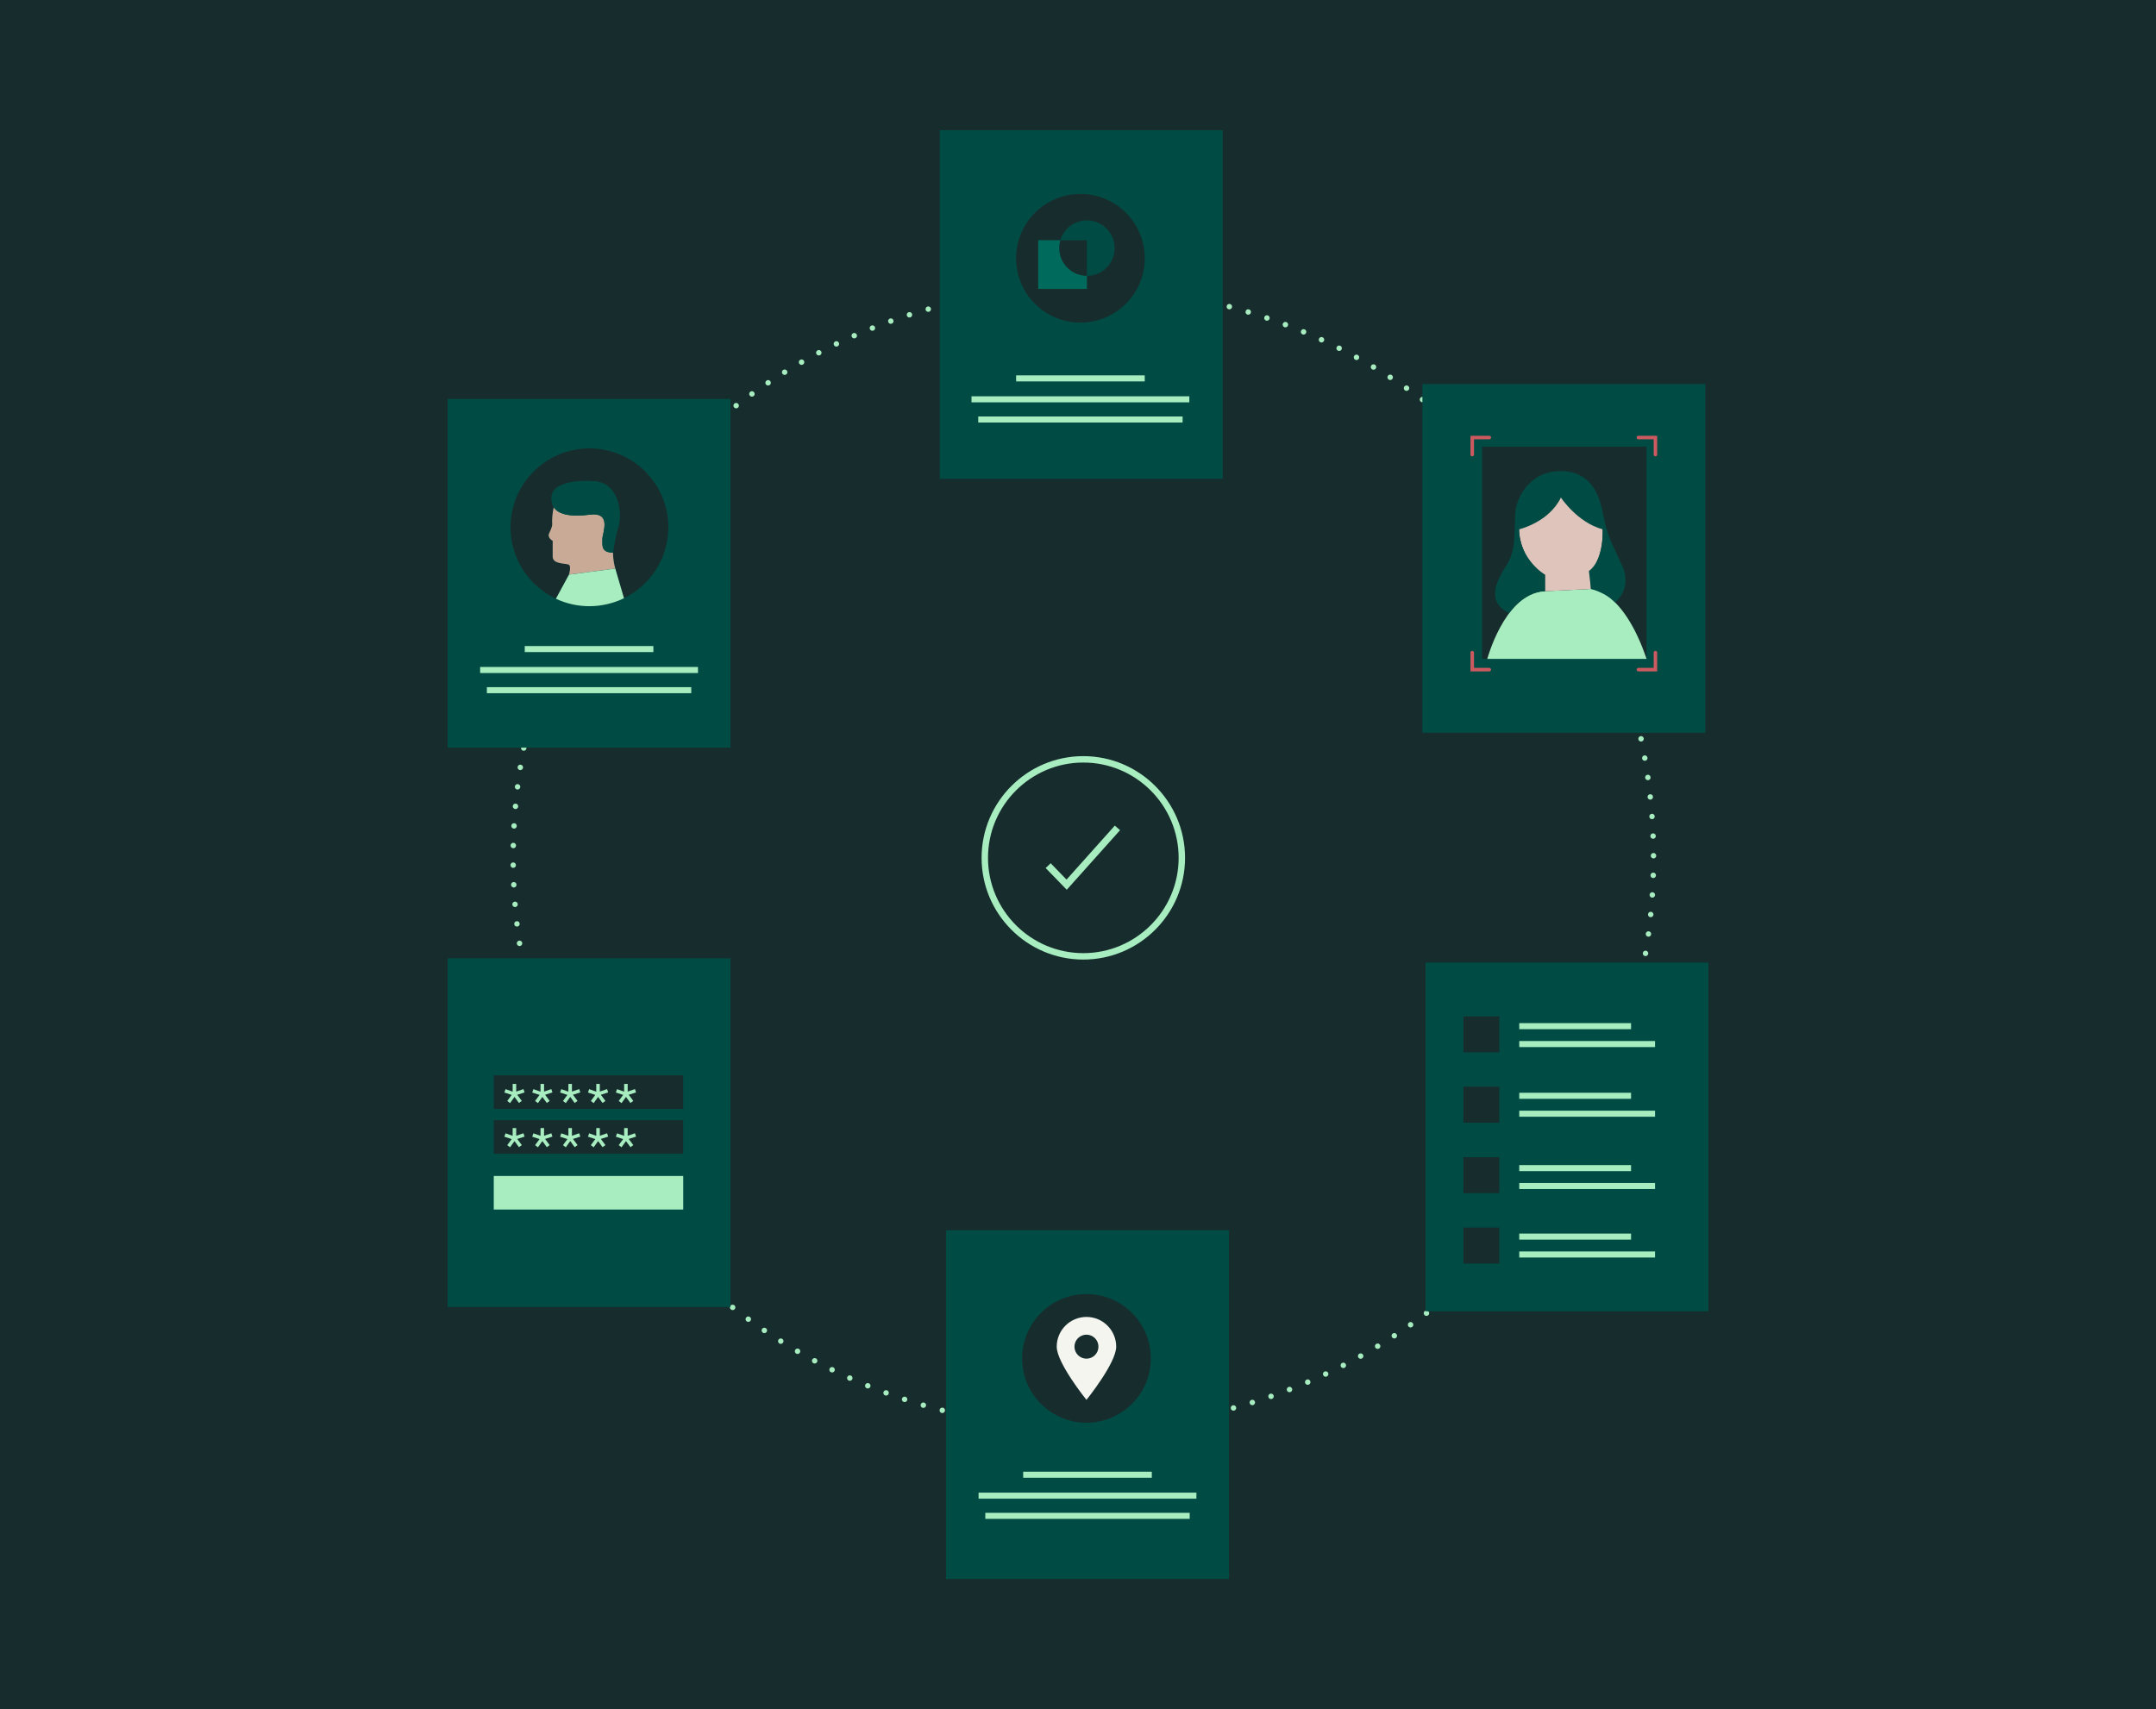 <?xml version="1.0" encoding="UTF-8"?>
<svg id="Layer_1" data-name="Layer 1" xmlns="http://www.w3.org/2000/svg" xmlns:i="http://ns.adobe.com/AdobeIllustrator/10.0/" version="1.1" viewBox="0 0 1680 1332">
  <defs>
    <style>
      .cls-1 {
        fill: #dfc4bb;
      }

      .cls-1, .cls-2, .cls-3, .cls-4, .cls-5, .cls-6, .cls-7, .cls-8 {
        stroke-width: 0px;
      }

      .cls-2 {
        fill: #c9aa96;
      }

      .cls-3 {
        fill: #172d2d;
      }

      .cls-4 {
        fill: #004c45;
      }

      .cls-5 {
        fill: #006b5c;
      }

      .cls-6 {
        fill: #f5f5f0;
      }

      .cls-7 {
        fill: #a7edc0;
      }

      .cls-8 {
        fill: #cc595f;
      }
    </style>
  </defs>
  <g id="BG">
    <rect class="cls-3" width="1680" height="1332"/>
  </g>
  <g id="Illustration">
    <path class="cls-7" d="M844.145,747.83c-43.709,0-79.27-35.561-79.27-79.27s35.56-79.27,79.27-79.27,79.271,35.561,79.271,79.27-35.561,79.27-79.271,79.27ZM844.145,594.29c-40.952,0-74.27,33.317-74.27,74.27s33.317,74.27,74.27,74.27,74.271-33.317,74.271-74.27-33.317-74.27-74.271-74.27Z"/>
    <path class="cls-7" d="M831.245,693.44l-16.45-16.94,3.92-3.73,12.35,12.74,37.62-42.07,4.1,3.55-41.55,46.45h.01Z"/>
    <path class="cls-7" d="M1288.445,669.01c-1.17,0-2.13-.94-2.13-2.11-.01-1.18.94-2.13,2.11-2.14,1.18,0,2.13.95,2.14,2.12,0,1.18-.95,2.13-2.12,2.13ZM1290.355,682.25c-.03,1.17-1.01,2.1-2.18,2.06-1.17-.03-2.1-1.01-2.06-2.19.03-1.17,1.01-2.09,2.19-2.06,1.15.04,2.06.98,2.06,2.12v.07h-.01ZM1288.205,653.72c-1.18.05-2.16-.87-2.21-2.04-.04-1.17.87-2.16,2.05-2.21,1.17-.04,2.16.88,2.2,2.05v.08c0,1.14-.9,2.08-2.04,2.12ZM1289.635,697.6c-.07,1.17-1.08,2.06-2.26,1.99-1.17-.08-2.05-1.09-1.98-2.26.07-1.17,1.09-2.06,2.26-1.98,1.12.07,1.99,1,1.99,2.11,0,0-.01.1-.01.14ZM1287.435,638.45c-1.17.08-2.18-.8-2.27-1.97-.08-1.17.8-2.19,1.97-2.27,1.17-.09,2.19.79,2.27,1.97.01.05.01.1.01.15,0,1.1-.86,2.04-1.98,2.12ZM1288.395,712.92c-.12,1.16-1.16,2.02-2.33,1.9-1.17-.11-2.02-1.15-1.9-2.32.11-1.17,1.15-2.02,2.32-1.91,1.1.11,1.92,1.04,1.92,2.12,0,.07-.01.14-.01.21h0ZM1286.155,623.21c-1.16.12-2.21-.72-2.34-1.89-.12-1.17.73-2.22,1.89-2.34,1.17-.12,2.22.72,2.34,1.89.01.07.01.15.01.22,0,1.08-.8,2-1.9,2.12h0ZM1286.625,728.18c-.16,1.17-1.23,1.98-2.39,1.83-1.17-.16-1.98-1.23-1.83-2.39.16-1.16,1.23-1.98,2.39-1.82,1.07.14,1.84,1.05,1.84,2.1,0,.09,0,.19-.01.28ZM1284.355,608.02c-1.17.16-2.24-.65-2.4-1.81-.17-1.16.64-2.24,1.8-2.4,1.16-.16,2.24.65,2.41,1.81.01.1.02.2.02.3,0,1.04-.77,1.95-1.83,2.1h0ZM1284.325,743.38c-.19,1.15-1.29,1.93-2.45,1.74-1.16-.2-1.93-1.29-1.74-2.45.19-1.16,1.29-1.94,2.45-1.74,1.04.17,1.77,1.07,1.77,2.09,0,.12-.01.24-.03.36ZM1282.025,592.9c-1.16.21-2.26-.56-2.46-1.72s.57-2.26,1.72-2.46c1.16-.21,2.26.56,2.47,1.72.02.12.03.25.03.37,0,1.01-.73,1.91-1.76,2.09ZM1281.505,758.48c-.23,1.15-1.36,1.9-2.51,1.66-1.14-.24-1.89-1.36-1.65-2.51.23-1.15,1.35-1.89,2.51-1.65,1,.2,1.7,1.09,1.7,2.07,0,.15-.02.29-.05.43h0ZM1279.185,577.87c-1.15.25-2.28-.49-2.52-1.63-.25-1.15.48-2.28,1.63-2.52,1.15-.25,2.28.49,2.52,1.63.03.15.05.3.05.45,0,.98-.69,1.86-1.68,2.07ZM1278.165,773.48c-.27,1.14-1.42,1.85-2.56,1.57-1.14-.27-1.84-1.42-1.57-2.56.28-1.14,1.42-1.84,2.57-1.57.97.24,1.62,1.11,1.62,2.06,0,.17-.02.34-.06.5h0ZM1275.815,562.95c-1.14.29-2.29-.41-2.58-1.55-.28-1.13.41-2.29,1.55-2.57s2.29.41,2.58,1.55c.04.17.06.34.06.51,0,.96-.64,1.82-1.61,2.06h0ZM1274.315,788.36c-.32,1.13-1.49,1.79-2.62,1.48s-1.79-1.49-1.48-2.62c.32-1.13,1.49-1.79,2.62-1.48.94.27,1.55,1.12,1.55,2.05,0,.19-.02.38-.07.57h0ZM1271.935,548.16c-1.13.32-2.3-.33-2.63-1.46-.32-1.13.33-2.3,1.46-2.63,1.13-.32,2.3.33,2.63,1.46.05.19.08.39.08.59,0,.92-.61,1.77-1.54,2.04h0ZM1269.935,803.09c-.35,1.12-1.54,1.74-2.66,1.39s-1.74-1.55-1.39-2.67c.36-1.11,1.55-1.74,2.67-1.38.9.28,1.48,1.12,1.48,2.02,0,.21-.03.43-.1.64h0ZM1267.545,533.51c-1.12.36-2.32-.25-2.68-1.37-.36-1.12.25-2.32,1.37-2.68,1.11-.36,2.31.25,2.67,1.37.07.22.11.44.11.66,0,.89-.58,1.73-1.47,2.02ZM1265.065,817.67c-.4,1.1-1.61,1.68-2.72,1.29-1.1-.39-1.68-1.61-1.29-2.71.39-1.11,1.61-1.69,2.71-1.3.87.32,1.42,1.13,1.42,2.01,0,.23-.04.47-.12.71ZM1262.635,518.97c-1.11.4-2.33-.17-2.73-1.27-.4-1.11.17-2.32,1.28-2.72,1.1-.4,2.32.17,2.72,1.27.08.24.12.48.12.72,0,.87-.53,1.69-1.39,2ZM1259.675,832.06c-.43,1.09-1.66,1.63-2.75,1.2s-1.63-1.66-1.2-2.75c.43-1.1,1.66-1.63,2.75-1.2.84.33,1.35,1.13,1.35,1.97,0,.26-.05.53-.15.78ZM1257.215,504.62c-1.09.44-2.33-.09-2.77-1.17-.43-1.09.09-2.33,1.18-2.77,1.09-.44,2.33.09,2.77,1.17.1.27.15.54.15.8,0,.84-.5,1.64-1.33,1.97h0ZM1253.815,846.22c-.46,1.08-1.72,1.57-2.79,1.1-1.08-.46-1.57-1.71-1.1-2.79.46-1.08,1.71-1.57,2.79-1.1.8.34,1.28,1.13,1.28,1.95,0,.28-.06.56-.18.84h0ZM1251.305,490.47c-1.07.48-2.33,0-2.8-1.08-.48-1.07,0-2.33,1.08-2.8,1.07-.48,2.33,0,2.8,1.08.13.28.19.57.19.86,0,.81-.47,1.59-1.27,1.94h0ZM1247.475,860.17c-.51,1.06-1.77,1.51-2.84,1.01-1.05-.5-1.51-1.77-1-2.83.5-1.05,1.77-1.5,2.83-1,.77.36,1.21,1.13,1.21,1.92,0,.31-.06.62-.2.91h0v-.01ZM1244.915,476.54c-1.06.51-2.33.07-2.84-.98-.51-1.06-.07-2.33.98-2.84,1.06-.51,2.33-.07,2.84.98.15.3.22.62.22.93,0,.78-.44,1.54-1.2,1.91ZM1240.645,873.9c-.54,1.04-1.82,1.45-2.87.91-1.04-.54-1.44-1.83-.9-2.87.54-1.04,1.82-1.44,2.86-.9.73.38,1.15,1.12,1.15,1.89,0,.33-.08.66-.24.97h0ZM1238.045,462.84c-1.04.55-2.32.16-2.87-.88s-.16-2.32.88-2.87,2.32-.16,2.87.88c.17.32.25.66.25.99,0,.76-.41,1.5-1.13,1.88ZM1233.345,887.39c-.57,1.02-1.87,1.38-2.89.81-1.02-.58-1.39-1.87-.81-2.89.58-1.03,1.87-1.39,2.89-.81.7.39,1.09,1.11,1.09,1.85,0,.35-.09.71-.28,1.04h0ZM1230.705,449.39c-1.01.59-2.31.24-2.9-.78-.58-1.02-.23-2.32.79-2.9,1.01-.58,2.31-.24,2.89.78.2.34.29.7.29,1.06,0,.74-.38,1.45-1.07,1.84h0ZM1225.585,900.62c-.61,1-1.91,1.32-2.92.7-1-.61-1.32-1.91-.7-2.92.61-1.01,1.91-1.33,2.91-.72.66.41,1.02,1.11,1.02,1.82,0,.38-.1.76-.31,1.1v.02h0ZM1222.915,436.21c-1,.62-2.31.31-2.93-.69h0c-.62-.99-.31-2.3.68-2.92,1-.62,2.31-.31,2.93.68.22.35.32.74.32,1.12,0,.71-.36,1.41-1,1.81h0ZM1217.375,913.59c-.65.98-1.96,1.25-2.94.61-.98-.65-1.26-1.97-.61-2.95.65-.98,1.96-1.25,2.94-.6.62.41.96,1.08.96,1.77,0,.4-.11.81-.35,1.17ZM1214.665,423.31c-.97.65-2.29.39-2.94-.59-.66-.97-.4-2.29.57-2.95.98-.65,2.3-.39,2.96.58h0c.24.37.36.78.36,1.19,0,.68-.34,1.35-.95,1.77h0ZM1208.725,926.26c-.68.96-2.01,1.19-2.97.51-.95-.68-1.18-2-.5-2.96s2-1.19,2.96-.51c.59.42.9,1.07.9,1.74,0,.42-.13.85-.39,1.22h0ZM1205.985,410.69c-.95.69-2.28.47-2.97-.48-.68-.95-.47-2.28.49-2.96.95-.69,2.28-.48,2.96.47.27.38.4.82.4,1.25,0,.66-.3,1.31-.88,1.72ZM1199.635,938.64c-.71.93-2.04,1.12-2.98.41-.93-.72-1.11-2.05-.4-2.98s2.04-1.12,2.98-.4c.55.41.83,1.05.83,1.69,0,.44-.14.9-.43,1.28h0ZM1190.125,950.7c-.74.91-2.08,1.04-2.98.3-.92-.74-1.05-2.08-.31-2.99.75-.91,2.08-1.04,2.99-.3.52.42.78,1.03.78,1.65,0,.47-.15.95-.48,1.34h0ZM1187.355,386.41c-.9.75-2.24.62-2.99-.28s-.63-2.24.28-2.99c.9-.75,2.24-.63,2.99.28.33.39.49.87.49,1.35,0,.61-.26,1.22-.77,1.64h0ZM1180.215,962.43c-.77.88-2.12.97-3,.2s-.97-2.11-.2-3c.77-.88,2.11-.97,3-.2.48.42.72,1.01.72,1.6,0,.5-.17,1-.52,1.4ZM1177.435,374.76c-.88.79-2.22.71-3-.17s-.71-2.22.17-3,2.22-.7,3,.17c.36.41.54.91.54,1.42,0,.58-.24,1.16-.71,1.58h0ZM1169.895,973.81c-.8.86-2.14.91-3,.1-.85-.8-.9-2.14-.1-3,.81-.85,2.15-.9,3.01-.1.44.42.67.99.67,1.55,0,.52-.19,1.05-.58,1.45h0ZM1167.115,363.47c-.85.81-2.19.78-3-.08-.81-.84-.78-2.19.07-3s2.19-.78,3,.07c.4.41.59.94.59,1.47,0,.56-.22,1.12-.66,1.54h0ZM1159.205,984.85c-.84.83-2.18.82-3.01,0-.83-.83-.83-2.18.01-3.01.83-.82,2.17-.82,3,0,.41.42.62.96.62,1.5s-.21,1.09-.62,1.51ZM1156.425,352.53c-.82.84-2.17.85-3.01.03s-.85-2.16-.03-3,2.17-.85,3.01-.04c.42.42.63.97.63,1.52s-.2,1.08-.6,1.49h0ZM1148.125,995.5c-.86.8-2.2.75-3-.11-.8-.85-.75-2.2.11-3s2.2-.75,3,.11c.38.41.57.93.57,1.45,0,.57-.23,1.14-.68,1.55h0ZM1145.365,341.97c-.8.87-2.14.93-3,.14-.87-.8-.93-2.14-.14-3.01.79-.86,2.14-.92,3-.13.46.42.69.99.69,1.57,0,.51-.18,1.02-.55,1.43h0ZM1136.695,1005.78c-.89.77-2.23.67-3-.21-.77-.89-.67-2.23.21-3,.89-.77,2.23-.68,3,.21.35.4.52.9.52,1.39,0,.6-.25,1.19-.73,1.61ZM1133.955,331.8c-.76.89-2.11,1-3,.23-.89-.76-1-2.1-.24-2.99.77-.89,2.1-1,3-.24.49.42.74,1.02.74,1.62,0,.49-.16.98-.5,1.38h0ZM1124.915,1015.66c-.91.74-2.25.6-2.99-.31-.74-.92-.6-2.25.32-2.99.91-.74,2.24-.6,2.98.31.32.39.48.87.48,1.34,0,.62-.27,1.23-.79,1.65h0ZM1122.195,322.02c-.72.92-2.06,1.07-2.98.34-.92-.73-1.07-2.07-.34-2.99.73-.91,2.07-1.07,2.98-.33.53.42.81,1.04.81,1.67,0,.46-.15.93-.47,1.32h0v-.01ZM1112.805,1025.13c-.94.71-2.27.52-2.98-.42-.71-.93-.52-2.27.42-2.97.93-.71,2.26-.52,2.97.41.29.39.43.84.43,1.28,0,.65-.29,1.28-.84,1.7h0ZM1110.125,312.65c-.7.95-2.03,1.15-2.97.45-.95-.7-1.14-2.03-.44-2.97.69-.95,2.02-1.15,2.97-.45.56.42.86,1.06.86,1.71,0,.44-.14.88-.42,1.26ZM1100.365,1034.17c-.96.68-2.28.45-2.96-.51-.67-.96-.44-2.29.52-2.96.96-.68,2.28-.45,2.96.51.26.37.39.8.39,1.22,0,.67-.32,1.33-.91,1.74ZM1097.735,303.71c-.66.97-1.99,1.21-2.95.55-.97-.67-1.21-2-.55-2.96.67-.97,1.99-1.21,2.96-.54.6.41.92,1.07.92,1.75,0,.41-.12.83-.38,1.2ZM1087.625,1042.8c-.98.64-2.3.36-2.94-.62-.64-.99-.36-2.3.62-2.94.98-.65,2.3-.37,2.94.61.23.36.34.77.34,1.16,0,.7-.34,1.38-.96,1.79h0ZM1085.055,295.2c-.63.99-1.95,1.27-2.94.64-.99-.63-1.28-1.94-.64-2.93.63-.99,1.94-1.28,2.93-.65.64.41.98,1.09.98,1.8,0,.39-.1.78-.33,1.14h0ZM1074.595,1050.98h0c-1.01.61-2.32.29-2.92-.72-.61-1-.28-2.31.72-2.91,1-.61,2.31-.28,2.92.72.21.34.3.72.3,1.09,0,.72-.36,1.43-1.02,1.82h0ZM1072.085,287.13c-.6,1.01-1.9,1.34-2.91.74-1.01-.59-1.34-1.9-.74-2.91.59-1.01,1.9-1.34,2.91-.74.67.4,1.04,1.1,1.04,1.83,0,.37-.1.74-.3,1.08h0ZM1061.285,1058.71c-1.03.58-2.32.21-2.89-.82-.58-1.02-.21-2.32.82-2.89,1.02-.57,2.32-.2,2.89.82.18.33.27.69.27,1.04,0,.74-.4,1.47-1.09,1.85ZM1058.855,279.51c-.56,1.03-1.85,1.41-2.88.85s-1.41-1.86-.85-2.89c.57-1.03,1.86-1.41,2.89-.84.7.38,1.1,1.11,1.1,1.86,0,.35-.08.7-.26,1.02h0ZM1047.705,1065.98c-1.04.53-2.32.12-2.86-.92-.53-1.04-.12-2.33.92-2.86,1.05-.54,2.33-.13,2.86.92.16.31.24.64.24.97,0,.77-.42,1.51-1.16,1.89ZM1045.375,272.36c-.52,1.04-1.8,1.47-2.85.94-1.05-.53-1.47-1.8-.94-2.85.52-1.05,1.8-1.47,2.85-.95.74.38,1.17,1.12,1.17,1.9,0,.32-.07.65-.23.96h0ZM1033.885,1072.76c-1.06.5-2.32.05-2.82-1.02-.51-1.06-.05-2.32,1.01-2.82,1.07-.5,2.33-.05,2.83,1.01.14.3.2.6.2.91,0,.79-.45,1.56-1.22,1.92h0ZM1031.655,265.67c-.49,1.07-1.75,1.54-2.81,1.05-1.07-.5-1.54-1.76-1.04-2.82.49-1.07,1.75-1.54,2.81-1.05.78.36,1.24,1.13,1.24,1.94,0,.29-.06.59-.2.88ZM1019.835,1079.09c-1.08.46-2.33-.04-2.79-1.12-.46-1.08.04-2.33,1.12-2.79s2.32.04,2.79,1.11c.12.28.17.56.17.84,0,.83-.48,1.61-1.29,1.96h0ZM1017.725,259.47c-.45,1.08-1.69,1.59-2.78,1.13-1.08-.45-1.59-1.69-1.14-2.77.46-1.09,1.7-1.6,2.78-1.14.82.34,1.31,1.13,1.31,1.96,0,.27-.05.55-.17.82ZM1005.575,1084.89c-1.1.43-2.33-.11-2.75-1.21-.43-1.09.12-2.32,1.21-2.75,1.09-.42,2.32.12,2.75,1.21.1.26.14.52.14.78,0,.85-.51,1.65-1.35,1.97h0ZM1003.595,253.75c-.42,1.1-1.64,1.65-2.74,1.23-1.1-.41-1.65-1.64-1.24-2.74.42-1.1,1.65-1.65,2.76-1.23.84.32,1.37,1.13,1.37,1.99,0,.25-.05.5-.14.75h-.01ZM991.105,1090.23c-1.11.39-2.32-.2-2.7-1.31-.39-1.1.19-2.32,1.3-2.7,1.11-.39,2.32.2,2.71,1.3.08.23.12.47.12.7,0,.88-.55,1.7-1.43,2.01ZM989.225,248.51c-.38,1.11-1.59,1.7-2.7,1.33-1.11-.38-1.7-1.59-1.32-2.7.37-1.11,1.58-1.7,2.69-1.33.89.3,1.44,1.13,1.44,2.01,0,.23-.03.46-.11.69ZM976.465,1095.04c-1.12.35-2.32-.28-2.66-1.4-.35-1.12.28-2.31,1.4-2.66s2.31.28,2.66,1.4c.06.21.09.42.09.63,0,.91-.58,1.75-1.49,2.03h0ZM974.685,243.77c-.34,1.12-1.53,1.76-2.65,1.42-1.13-.34-1.76-1.53-1.42-2.65s1.52-1.76,2.65-1.42c.92.28,1.51,1.12,1.51,2.03,0,.2-.03.41-.09.62ZM961.705,1099.34c-1.13.3-2.3-.37-2.61-1.5s.36-2.3,1.49-2.61c1.14-.3,2.3.36,2.61,1.5.05.18.08.37.08.55,0,.94-.63,1.79-1.57,2.05h0v.01ZM959.985,239.54c-.3,1.13-1.46,1.81-2.6,1.5-1.13-.29-1.81-1.46-1.51-2.59.3-1.14,1.46-1.81,2.6-1.51.95.25,1.58,1.11,1.58,2.05,0,.18-.02.36-.07.55h0ZM946.805,1103.12c-1.14.27-2.28-.44-2.55-1.58-.27-1.14.44-2.28,1.58-2.55s2.29.44,2.55,1.58c.04.16.06.32.06.49,0,.96-.66,1.83-1.64,2.06ZM945.145,235.81c-.26,1.15-1.39,1.87-2.54,1.6-1.14-.26-1.86-1.4-1.6-2.54s1.4-1.86,2.55-1.6c.98.22,1.65,1.1,1.65,2.07,0,.16-.02.32-.06.47h0ZM931.785,1106.38c-1.15.23-2.27-.52-2.5-1.67-.22-1.15.52-2.27,1.68-2.5,1.15-.22,2.26.52,2.49,1.68.03.13.04.27.04.41,0,.99-.69,1.88-1.71,2.08h0ZM930.195,232.61c-.22,1.15-1.33,1.91-2.49,1.69-1.15-.22-1.9-1.33-1.68-2.49.22-1.15,1.33-1.91,2.48-1.69,1.02.2,1.73,1.09,1.73,2.09,0,.13-.01.26-.04.4h0ZM916.665,1109.12c-1.16.19-2.25-.59-2.44-1.75s.6-2.25,1.76-2.44c1.15-.19,2.25.6,2.44,1.75.01.12.02.23.02.35,0,1.02-.73,1.92-1.78,2.09ZM915.135,229.93c-.18,1.16-1.26,1.95-2.42,1.77s-1.96-1.27-1.78-2.43,1.27-1.95,2.43-1.77c1.05.16,1.8,1.06,1.8,2.09,0,.11-.01.22-.03.34h0ZM901.455,1111.34c-1.16.15-2.22-.68-2.37-1.84-.15-1.16.67-2.23,1.83-2.38,1.17-.15,2.23.68,2.38,1.84.01.09.02.18.02.27,0,1.06-.78,1.97-1.86,2.11h0ZM899.995,227.76c-.14,1.17-1.19,2-2.36,1.85-1.17-.13-2-1.19-1.86-2.36.14-1.16,1.2-1.99,2.37-1.85,1.08.13,1.87,1.04,1.87,2.1,0,.09-.01.18-.02.26ZM886.185,1113.02c-1.17.11-2.2-.75-2.31-1.92s.75-2.2,1.91-2.31c1.17-.11,2.21.75,2.32,1.92,0,.06.01.13.01.2,0,1.08-.83,2.01-1.93,2.11h0ZM884.795,226.12c-.1,1.17-1.13,2.04-2.3,1.93-1.17-.09-2.04-1.13-1.94-2.29.1-1.17,1.13-2.04,2.3-1.94,1.11.09,1.95,1.02,1.95,2.12,0,.06-.01.12-.01.18h0ZM870.865,1114.18c-1.18.08-2.18-.82-2.25-1.99s.83-2.18,2-2.25,2.17.83,2.24,2c0,0,.01.08.01.13,0,1.11-.87,2.05-2,2.11ZM869.545,225c-.07,1.17-1.07,2.07-2.24,2.01-1.17-.06-2.07-1.06-2.01-2.23s1.06-2.07,2.23-2.01c1.14.05,2.02.99,2.02,2.12v.11ZM855.505,1114.84c-1.17.03-2.14-.9-2.17-2.07-.03-1.17.9-2.15,2.07-2.18s2.15.9,2.18,2.07v.06c0,1.15-.92,2.09-2.08,2.12ZM854.255,224.4c-.02,1.17-.99,2.11-2.16,2.08-1.18-.02-2.11-.98-2.09-2.16.02-1.17.99-2.11,2.16-2.09,1.16.03,2.09.97,2.09,2.13v.04ZM844.155,226.41c-1.17,0-2.12-.95-2.12-2.12s.95-2.12,2.12-2.12,2.13.96,2.13,2.13-.95,2.12-2.13,2.12h0v-.01ZM842.285,1112.86c-.01,1.17-.97,2.11-2.14,2.1-1.17,0-2.12-.97-2.11-2.14s.97-2.12,2.15-2.1c1.16,0,2.1.96,2.1,2.12v.02ZM828.935,226.67c-1.17.04-2.15-.88-2.19-2.05s.88-2.16,2.05-2.2,2.15.88,2.2,2.06v.07c0,1.14-.91,2.08-2.06,2.12ZM827.005,1112.53c-.05,1.17-1.04,2.08-2.21,2.03s-2.08-1.04-2.03-2.21c.05-1.18,1.04-2.09,2.21-2.04,1.14.05,2.04.99,2.04,2.13,0,0-.01.06-.01.09h0ZM813.735,227.44c-1.17.08-2.19-.8-2.26-1.97-.08-1.17.8-2.19,1.97-2.27,1.17-.07,2.19.81,2.26,1.98v.15c0,1.1-.86,2.04-1.98,2.11h.01ZM811.735,1111.7c-.09,1.17-1.11,2.04-2.28,1.95-1.17-.09-2.05-1.11-1.96-2.28.09-1.17,1.11-2.04,2.28-1.95,1.12.08,1.97,1.01,1.97,2.11,0,0-.01.11-.01.17h0ZM798.565,228.74c-1.16.11-2.21-.73-2.33-1.9s.73-2.21,1.9-2.33c1.17-.12,2.21.73,2.33,1.9.01.07.01.14.01.22,0,1.07-.81,1.99-1.91,2.11h0ZM796.505,1110.34c-.13,1.16-1.18,2-2.35,1.87s-2.01-1.18-1.88-2.34c.13-1.17,1.18-2.01,2.35-1.88,1.09.12,1.89,1.04,1.89,2.11,0,.08,0,.16-.01.24ZM783.455,230.55c-1.16.16-2.24-.66-2.39-1.82-.16-1.16.65-2.23,1.81-2.39,1.17-.16,2.24.65,2.4,1.81.01.1.02.2.02.29,0,1.05-.78,1.96-1.84,2.11h0ZM781.325,1108.45c-.17,1.17-1.25,1.97-2.41,1.8-1.16-.17-1.96-1.25-1.79-2.41.16-1.16,1.24-1.97,2.4-1.8,1.06.16,1.82,1.07,1.82,2.1,0,.1-.01.21-.02.31h0ZM768.415,232.88c-1.16.2-2.26-.58-2.46-1.74-.2-1.15.58-2.25,1.73-2.45,1.16-.2,2.26.58,2.46,1.73.02.12.03.24.03.36,0,1.02-.73,1.92-1.76,2.1ZM766.215,1106.04c-.2,1.15-1.31,1.92-2.46,1.71-1.16-.21-1.93-1.32-1.72-2.47.22-1.16,1.32-1.92,2.47-1.71,1.03.19,1.75,1.08,1.75,2.08,0,.13-.01.26-.04.39ZM753.455,235.72c-1.14.25-2.27-.49-2.51-1.64s.5-2.27,1.65-2.52c1.15-.24,2.27.5,2.51,1.65.03.15.05.29.05.44,0,.98-.69,1.87-1.7,2.07ZM751.205,1103.13c-.25,1.14-1.38,1.87-2.53,1.62-1.14-.25-1.87-1.38-1.62-2.53s1.38-1.87,2.53-1.63c.99.22,1.67,1.1,1.67,2.08,0,.15-.01.3-.05.46h0ZM738.615,239.09c-1.14.28-2.29-.42-2.57-1.56s.42-2.29,1.56-2.57,2.29.42,2.57,1.56c.04.17.06.34.06.5,0,.96-.65,1.83-1.62,2.07ZM736.305,1099.67c-.29,1.14-1.44,1.83-2.58,1.54s-1.83-1.45-1.54-2.59c.29-1.14,1.45-1.82,2.59-1.53.96.24,1.6,1.11,1.6,2.06,0,.17-.02.35-.07.52h0ZM723.895,242.97c-1.13.32-2.3-.33-2.62-1.46s.34-2.31,1.47-2.63c1.13-.31,2.3.34,2.62,1.47.05.19.08.39.08.58,0,.93-.61,1.78-1.55,2.05h0v-.01ZM721.535,1095.72c-.33,1.13-1.51,1.78-2.64,1.45-1.13-.33-1.77-1.51-1.44-2.63.33-1.13,1.51-1.78,2.63-1.45.93.27,1.53,1.12,1.53,2.04,0,.2-.02.4-.08.59ZM709.315,247.35c-1.11.36-2.31-.26-2.67-1.38-.35-1.11.26-2.31,1.38-2.67,1.12-.35,2.31.26,2.67,1.38.07.21.1.43.1.65,0,.9-.57,1.73-1.48,2.02ZM706.905,1091.26c-.37,1.11-1.57,1.71-2.69,1.35-1.11-.37-1.71-1.57-1.35-2.68.37-1.12,1.57-1.73,2.69-1.36.89.3,1.46,1.13,1.46,2.02,0,.22-.04.45-.11.67h0ZM694.855,252.25c-1.1.4-2.32-.17-2.71-1.28-.4-1.1.18-2.32,1.28-2.72,1.1-.39,2.32.18,2.72,1.29.08.23.12.48.12.72,0,.87-.54,1.68-1.41,1.99ZM692.435,1086.27c-.4,1.11-1.62,1.67-2.72,1.26-1.1-.4-1.67-1.62-1.26-2.73.4-1.1,1.63-1.66,2.73-1.26.85.31,1.39,1.12,1.39,1.99,0,.24-.05.49-.14.73h0v.01ZM680.585,257.65c-1.09.43-2.33-.1-2.76-1.19-.44-1.09.09-2.33,1.18-2.76,1.1-.43,2.33.1,2.77,1.19.1.25.15.52.15.78,0,.85-.51,1.64-1.34,1.97h0v.01ZM678.155,1080.8c-.44,1.09-1.68,1.61-2.77,1.16-1.09-.44-1.61-1.68-1.16-2.77.44-1.08,1.68-1.6,2.77-1.16.82.34,1.32,1.13,1.32,1.97,0,.27-.05.54-.16.8h0ZM666.505,263.55c-1.07.47-2.32-.02-2.8-1.09-.47-1.07.02-2.33,1.09-2.8,1.08-.47,2.33.02,2.81,1.09.12.28.18.57.18.85,0,.82-.48,1.6-1.28,1.95h0ZM664.115,1074.87c-.48,1.07-1.74,1.55-2.81,1.06-1.07-.48-1.55-1.74-1.07-2.81.48-1.07,1.74-1.54,2.81-1.06.79.35,1.25,1.13,1.25,1.94,0,.29-.06.58-.18.87h0ZM652.645,269.93c-1.05.5-2.32.06-2.83-1s-.07-2.32.99-2.83c1.06-.51,2.33-.07,2.84.99.14.3.21.61.21.92,0,.79-.44,1.55-1.21,1.92h0ZM650.275,1068.44c-.52,1.05-1.79,1.49-2.84.97-1.06-.52-1.49-1.79-.97-2.85.51-1.05,1.79-1.48,2.84-.96.75.37,1.19,1.12,1.19,1.91,0,.31-.07.63-.22.93h0ZM639.025,276.79c-1.04.54-2.33.14-2.87-.9-.55-1.04-.15-2.32.89-2.87,1.04-.54,2.33-.14,2.87.9.17.31.25.65.25.98,0,.77-.42,1.51-1.14,1.89h0ZM636.665,1061.54c-.55,1.03-1.84,1.42-2.87.87-1.04-.56-1.43-1.85-.87-2.88.55-1.03,1.84-1.43,2.87-.87.72.38,1.12,1.11,1.12,1.87,0,.34-.08.69-.25,1.01ZM625.645,284.1c-1.02.58-2.32.23-2.9-.79-.58-1.02-.22-2.32.8-2.9,1.02-.58,2.32-.22,2.9.79.19.34.28.7.28,1.05,0,.74-.39,1.46-1.08,1.85ZM623.295,1054.16c-.58,1.02-1.89,1.36-2.9.78-1.02-.59-1.36-1.89-.77-2.91.59-1.01,1.89-1.36,2.9-.77.68.39,1.06,1.11,1.06,1.84,0,.36-.09.73-.29,1.06ZM612.535,291.88c-1,.62-2.31.31-2.93-.69-.61-1-.3-2.31.7-2.92,1-.62,2.31-.31,2.92.69.22.35.32.73.32,1.11,0,.72-.36,1.41-1.01,1.82h0v-.01ZM610.185,1046.35c-.62.99-1.93,1.29-2.93.67-.99-.63-1.29-1.94-.67-2.93.63-1,1.94-1.29,2.93-.67.64.4,1,1.09,1,1.8,0,.39-.11.78-.33,1.13ZM599.695,300.09c-.98.65-2.29.39-2.95-.59-.64-.98-.38-2.3.6-2.95.98-.65,2.3-.38,2.94.6.25.36.36.77.36,1.17,0,.69-.33,1.36-.95,1.77h0ZM597.355,1038.06c-.66.97-1.98,1.23-2.95.57-.98-.66-1.23-1.98-.58-2.95.66-.97,1.98-1.23,2.95-.57.61.41.94,1.08.94,1.76,0,.41-.12.83-.36,1.19ZM587.155,308.74c-.96.68-2.28.46-2.97-.5-.68-.95-.46-2.28.49-2.96.96-.68,2.29-.46,2.97.49.27.37.4.81.4,1.24,0,.66-.31,1.31-.89,1.72h0v.01ZM584.805,1029.35c-.69.95-2.02,1.16-2.97.47-.95-.69-1.16-2.01-.47-2.97.69-.94,2.02-1.15,2.97-.46.57.41.87,1.06.87,1.72,0,.43-.13.87-.4,1.24ZM574.915,317.82c-.93.71-2.26.54-2.97-.39-.72-.93-.55-2.26.38-2.98s2.27-.54,2.98.39c.3.39.44.84.44,1.29,0,.64-.28,1.27-.83,1.69ZM572.555,1020.21c-.72.93-2.06,1.09-2.98.37-.93-.72-1.09-2.06-.37-2.98.72-.93,2.06-1.09,2.98-.37.54.42.82,1.05.82,1.68,0,.45-.15.91-.45,1.3ZM563.005,327.32c-.91.75-2.25.62-2.99-.29-.75-.91-.62-2.24.29-2.99.9-.75,2.24-.62,2.98.29.33.39.49.87.49,1.35,0,.61-.26,1.22-.77,1.64h0ZM560.625,1010.67c-.75.9-2.09,1.01-2.99.26-.9-.75-1.02-2.09-.27-2.99.76-.9,2.1-1.02,3-.27.5.42.76,1.02.76,1.63,0,.48-.17.97-.5,1.37ZM551.425,337.21c-.88.78-2.22.69-3-.19s-.7-2.22.18-3c.88-.77,2.23-.69,3,.19.36.4.54.9.54,1.4,0,.59-.25,1.18-.72,1.6ZM549.035,1000.69c-.79.88-2.13.95-3,.17-.88-.79-.95-2.12-.17-3.01.79-.87,2.13-.94,3.01-.16.46.42.7,1,.7,1.58,0,.51-.18,1.02-.54,1.41v.01ZM540.195,347.49c-.86.8-2.2.77-3.01-.09-.81-.85-.77-2.19.08-3,.86-.81,2.2-.77,3.01.08.39.41.58.94.58,1.46,0,.56-.22,1.13-.66,1.55h0ZM537.785,990.35c-.82.85-2.17.87-3.01.06-.85-.81-.87-2.16-.06-3.01.81-.84,2.16-.87,3.01-.06.43.42.65.98.65,1.54,0,.53-.2,1.06-.59,1.47h0ZM529.315,358.14c-.82.84-2.17.84-3,.02-.84-.82-.85-2.17-.02-3,.82-.84,2.17-.85,3-.03.42.42.63.97.63,1.52s-.2,1.08-.61,1.49h0ZM526.885,979.61c-.84.82-2.18.8-3-.04-.82-.84-.8-2.19.04-3.01.84-.82,2.19-.79,3.01.05.4.41.6.94.6,1.48s-.22,1.11-.65,1.52h0ZM518.815,369.16c-.79.86-2.14.92-3,.12-.86-.79-.92-2.14-.12-3,.79-.86,2.14-.92,3-.12.46.41.69.99.69,1.56,0,.51-.19,1.03-.57,1.44ZM516.365,968.51c-.87.78-2.21.72-3-.15s-.72-2.21.15-3c.86-.79,2.21-.72,3,.14h0c.37.41.55.92.55,1.43,0,.58-.24,1.16-.7,1.58ZM508.705,380.53c-.77.89-2.11.99-3,.22-.89-.76-.99-2.1-.22-2.99.76-.89,2.1-1,2.99-.23.49.42.74,1.01.74,1.61,0,.49-.17.98-.51,1.39h0ZM506.225,957.04c-.89.76-2.23.65-2.99-.24-.76-.9-.65-2.24.25-3s2.23-.64,2.99.25c.34.4.51.89.51,1.37,0,.61-.26,1.21-.76,1.62ZM498.985,392.23c-.73.92-2.07,1.06-2.99.33-.91-.73-1.06-2.07-.32-2.99.73-.91,2.07-1.06,2.98-.32.53.41.8,1.03.8,1.65,0,.47-.15.94-.47,1.33h0ZM487.155,933.11c-.94.7-2.27.49-2.97-.46-.69-.95-.49-2.28.46-2.97.94-.7,2.27-.5,2.97.45.28.38.41.82.41,1.26,0,.65-.3,1.29-.87,1.71h0v.01ZM480.785,416.6c-.67.96-1.99,1.2-2.95.53-.97-.67-1.21-2-.54-2.96.67-.96,2-1.2,2.96-.53.59.41.91,1.07.91,1.75,0,.41-.12.84-.38,1.21h0ZM478.245,920.66c-.97.66-2.29.41-2.95-.55-.66-.97-.41-2.3.55-2.96.97-.66,2.29-.41,2.96.56.25.37.37.78.37,1.2,0,.67-.33,1.34-.93,1.75h0ZM472.325,429.23c-.63.98-1.95,1.27-2.93.63-.99-.63-1.27-1.95-.64-2.94.64-.98,1.95-1.27,2.94-.63.63.41.97,1.09.97,1.79,0,.39-.11.79-.34,1.15ZM469.765,907.91c-.99.63-2.3.33-2.93-.66s-.34-2.3.66-2.93c.99-.63,2.3-.33,2.93.66.22.35.33.74.33,1.13,0,.71-.35,1.4-.99,1.8ZM464.305,442.14c-.6,1.01-1.9,1.34-2.91.73-1-.6-1.33-1.9-.73-2.91.6-1.01,1.9-1.34,2.91-.73.67.39,1.04,1.1,1.04,1.82,0,.37-.1.75-.31,1.09ZM461.725,894.87c-1.01.6-2.31.26-2.9-.75-.6-1.01-.26-2.32.75-2.91,1.02-.59,2.32-.26,2.91.76.2.33.29.7.29,1.07,0,.73-.37,1.44-1.05,1.83h0ZM456.745,455.31c-.57,1.03-1.86,1.41-2.89.84s-1.4-1.86-.83-2.89,1.86-1.4,2.88-.83c.71.38,1.1,1.11,1.1,1.86,0,.35-.08.7-.26,1.02h0ZM454.145,881.56c-1.03.56-2.32.18-2.88-.85-.56-1.03-.17-2.33.86-2.88,1.03-.56,2.32-.18,2.88.85.17.32.25.67.25,1.01,0,.76-.4,1.49-1.11,1.87ZM449.635,468.74c-.53,1.04-1.81,1.46-2.86.93-1.04-.53-1.46-1.81-.93-2.85.53-1.05,1.81-1.47,2.86-.94.74.38,1.16,1.12,1.16,1.9,0,.32-.07.65-.23.96h0ZM447.015,868c-1.04.52-2.32.09-2.84-.96s-.1-2.33.95-2.85c1.06-.52,2.33-.09,2.85.96.15.3.23.62.23.94,0,.78-.44,1.53-1.19,1.91h0ZM442.995,482.4c-.49,1.06-1.76,1.52-2.82,1.03-1.06-.5-1.53-1.76-1.03-2.83.49-1.06,1.76-1.52,2.82-1.03.77.36,1.23,1.13,1.23,1.93,0,.3-.06.61-.2.9ZM440.375,854.19c-1.07.48-2.33,0-2.82-1.06-.48-1.06-.01-2.33,1.06-2.81,1.07-.49,2.33-.02,2.81,1.05.13.29.19.59.19.88,0,.81-.46,1.58-1.24,1.94ZM436.835,496.27c-.46,1.08-1.7,1.58-2.78,1.12-1.08-.45-1.59-1.7-1.13-2.78s1.7-1.59,2.78-1.13c.81.35,1.3,1.13,1.3,1.96,0,.28-.05.56-.17.83h0ZM434.205,840.15c-1.09.45-2.33-.07-2.78-1.15-.45-1.09.07-2.33,1.15-2.78,1.09-.44,2.33.07,2.78,1.16.11.26.16.54.16.81,0,.83-.49,1.62-1.31,1.96h0ZM431.155,510.34c-.42,1.1-1.65,1.64-2.74,1.22-1.1-.42-1.64-1.64-1.22-2.74.42-1.1,1.65-1.65,2.74-1.22.85.32,1.37,1.13,1.37,1.98,0,.25-.05.51-.15.76h0ZM428.525,825.91c-1.1.41-2.33-.15-2.74-1.25s.15-2.32,1.25-2.73c1.1-.42,2.33.14,2.73,1.24.1.25.14.5.14.74,0,.87-.53,1.68-1.38,2h0ZM425.955,524.65c-.38,1.1-1.59,1.69-2.7,1.31-1.11-.38-1.7-1.59-1.32-2.7.39-1.11,1.59-1.7,2.71-1.32.88.31,1.43,1.13,1.43,2.02,0,.23-.04.46-.12.69h0ZM423.345,811.47c-1.12.37-2.32-.23-2.69-1.35-.38-1.11.23-2.31,1.34-2.68,1.11-.38,2.32.22,2.69,1.34.07.22.11.45.11.67,0,.89-.57,1.72-1.45,2.02h0ZM421.255,539.12c-.34,1.12-1.53,1.76-2.65,1.41-1.13-.34-1.76-1.53-1.41-2.65.34-1.12,1.53-1.76,2.65-1.41.91.28,1.5,1.12,1.5,2.03,0,.2-.03.41-.09.62ZM418.675,796.9c-1.12.33-2.31-.31-2.64-1.44-.33-1.12.31-2.3,1.43-2.64,1.13-.33,2.31.32,2.64,1.44.06.2.09.4.09.61,0,.91-.6,1.76-1.52,2.03ZM417.055,553.75c-.3,1.14-1.47,1.81-2.6,1.5-1.13-.3-1.81-1.46-1.5-2.6.3-1.13,1.47-1.8,2.6-1.5.95.25,1.58,1.11,1.58,2.05,0,.18-.03.37-.08.55ZM413.365,568.52c-.26,1.14-1.4,1.86-2.54,1.59-1.15-.26-1.86-1.41-1.6-2.55.27-1.14,1.41-1.86,2.55-1.59.99.23,1.65,1.1,1.65,2.07,0,.16-.02.32-.06.48h0ZM410.875,767.32c-1.14.26-2.28-.46-2.53-1.61-.26-1.14.47-2.28,1.61-2.53,1.15-.26,2.28.46,2.54,1.61.03.15.05.31.05.46,0,.98-.68,1.85-1.67,2.07h0ZM410.195,583.41c-.22,1.15-1.34,1.9-2.49,1.68-1.15-.23-1.9-1.35-1.68-2.5s1.34-1.9,2.49-1.67c1.02.19,1.72,1.08,1.72,2.08,0,.13-.01.27-.04.41ZM407.755,752.35c-1.16.22-2.27-.54-2.48-1.7-.22-1.15.55-2.26,1.7-2.48,1.15-.21,2.26.55,2.48,1.7.02.14.03.27.03.4,0,1-.71,1.89-1.73,2.08h0ZM407.545,598.39c-.19,1.16-1.28,1.95-2.44,1.77-1.16-.19-1.95-1.28-1.76-2.44.18-1.16,1.27-1.95,2.43-1.76,1.05.17,1.79,1.07,1.79,2.1,0,.11-.01.22-.02.33ZM405.145,737.28c-1.16.17-2.24-.62-2.42-1.79h0c-.17-1.16.63-2.24,1.79-2.41s2.24.62,2.42,1.78c0,.11.02.22.02.32,0,1.04-.76,1.94-1.81,2.1h0ZM405.405,613.46c-.15,1.17-1.21,1.99-2.38,1.85-1.16-.15-1.99-1.21-1.84-2.37.14-1.16,1.2-1.99,2.37-1.85,1.08.14,1.86,1.05,1.86,2.11v.26h-.01ZM403.055,722.13c-1.16.13-2.21-.7-2.35-1.87-.13-1.16.7-2.22,1.87-2.35,1.17-.14,2.22.7,2.35,1.86.01.09.02.17.02.25,0,1.06-.8,1.98-1.89,2.11h0ZM403.785,628.6c-.11,1.17-1.14,2.03-2.31,1.93-1.17-.11-2.03-1.14-1.92-2.31.1-1.17,1.13-2.03,2.3-1.93,1.1.1,1.94,1.03,1.94,2.12,0,.06-.01.12-.01.19h0ZM401.495,706.91c-1.17.1-2.19-.78-2.29-1.94-.09-1.17.78-2.2,1.95-2.29,1.17-.1,2.19.78,2.29,1.94,0,.06.01.12.01.18,0,1.09-.85,2.02-1.96,2.11h0ZM402.685,643.78c-.07,1.17-1.07,2.07-2.24,2.01-1.17-.07-2.07-1.08-2.01-2.25.07-1.17,1.07-2.07,2.24-2,1.13.06,2.01,1,2.01,2.12v.12ZM400.455,691.66c-1.17.05-2.17-.86-2.22-2.03-.05-1.17.85-2.17,2.02-2.22,1.18-.05,2.17.85,2.22,2.02,0,0,.01.07.01.1,0,1.13-.89,2.07-2.03,2.13ZM402.095,658.99c-.02,1.18-.99,2.1-2.17,2.08-1.17-.02-2.1-.99-2.07-2.17.02-1.17.99-2.1,2.17-2.08,1.15.03,2.08.97,2.08,2.12v.05h-.01ZM399.935,676.37c-1.17,0-2.14-.92-2.15-2.1-.02-1.17.92-2.14,2.1-2.15,1.17,0,2.13.93,2.15,2.1v.02c0,1.17-.94,2.11-2.1,2.13Z"/>
    <path class="cls-4" d="M957.615,958.82h-220.43v271.74h220.43v-271.74Z"/>
    <path class="cls-3" d="M846.595,1108.81c27.7,0,50.15-22.45,50.15-50.15s-22.45-50.15-50.15-50.15-50.15,22.45-50.15,50.15,22.45,50.15,50.15,50.15Z"/>
    <path class="cls-6" d="M846.595,1026.35c-12.79,0-23.17,10.37-23.17,23.17s23.17,41.45,23.17,41.45c0,0,23.17-28.66,23.17-41.45s-10.37-23.17-23.17-23.17ZM846.595,1058.87c-5.16,0-9.35-4.19-9.35-9.35s4.19-9.35,9.35-9.35,9.35,4.19,9.35,9.35-4.19,9.35-9.35,9.35Z"/>
    <path class="cls-7" d="M932.275,1163.28h-169.74v4.71h169.74v-4.71Z"/>
    <path class="cls-7" d="M897.515,1146.97h-100.23v4.71h100.23v-4.71Z"/>
    <path class="cls-7" d="M927.035,1179.02h-159.26v4.71h159.26v-4.71Z"/>
    <path class="cls-4" d="M1328.795,299.32h-220.43v271.74h220.43v-271.74Z"/>
    <path class="cls-8" d="M1289.955,355.63c-.76,0-1.37-.61-1.37-1.37v-11.9h-11.9c-.76,0-1.37-.61-1.37-1.37s.62-1.37,1.37-1.37h14.64v14.64c0,.76-.62,1.37-1.37,1.37h0Z"/>
    <path class="cls-8" d="M1147.205,355.63c-.76,0-1.37-.61-1.37-1.37v-14.64h14.64c.76,0,1.37.61,1.37,1.37s-.62,1.37-1.37,1.37h-11.9v11.9c0,.76-.62,1.37-1.37,1.37h0Z"/>
    <path class="cls-8" d="M1160.475,523.25h-14.64v-14.64c0-.76.62-1.37,1.37-1.37s1.37.61,1.37,1.37v11.9h11.9c.76,0,1.37.61,1.37,1.37s-.62,1.37-1.37,1.37Z"/>
    <path class="cls-8" d="M1291.325,523.25h-14.64c-.76,0-1.37-.61-1.37-1.37s.62-1.37,1.37-1.37h11.9v-11.9c0-.76.62-1.37,1.37-1.37s1.37.61,1.37,1.37v14.64Z"/>
    <path class="cls-3" d="M1283.045,348.09h-128.16v165.41h128.16v-165.41Z"/>
    <path class="cls-7" d="M1158.925,513.5s12.95-48.01,41.53-52.58l39.25-1.91s24.74,0,43.35,54.49h-124.13Z"/>
    <path class="cls-1" d="M1183.685,412.52s-.4,23.65,20.19,35.43v12.79l35.82-1.74v-14.1s9.91-9.91,9.14-32.39c0,0-12.95-34.67-32.01-34.67s-33.15,34.67-33.15,34.67h.01v.01Z"/>
    <path class="cls-4" d="M1216.285,387.76s12.74,19.43,32.56,24.77c0,0,1.26,23.85-10.73,32.46l1.58,14.02s11.67,2.81,18.88,10.48c0,0,13.51-10.48,5.51-28.39s-11.73-22.86-15.2-41.53-12.62-33.15-34.33-32.39-33.15,19.05-33.91,33.91c-.76,14.86.76,27.81-6.86,39.63-7.62,11.81-16.19,28.25,2.19,37.18,0,0,10.77-16.32,27.91-17.15v-12.79s-19.95-11.97-20.19-35.43c0,0,23.18-5.36,32.6-24.77h-.01Z"/>
    <path class="cls-4" d="M952.765,101.44h-220.43v271.74h220.43V101.44Z"/>
    <path class="cls-3" d="M841.885,251.43c27.7,0,50.15-22.45,50.15-50.15s-22.45-50.15-50.15-50.15-50.15,22.45-50.15,50.15,22.45,50.15,50.15,50.15h0Z"/>
    <path class="cls-5" d="M825.355,193.36c0-2.13.32-4.18.89-6.13h-17.23v37.94h37.94v-10.21c-11.93,0-21.6-9.67-21.6-21.6h0Z"/>
    <path class="cls-4" d="M846.955,171.76c-9.8,0-18.06,6.53-20.71,15.48h20.71v27.73c11.93,0,21.6-9.67,21.6-21.6s-9.67-21.6-21.6-21.6h0v-.01Z"/>
    <path class="cls-7" d="M926.755,308.85h-169.74v4.71h169.74v-4.71Z"/>
    <path class="cls-7" d="M892.005,292.54h-100.23v4.71h100.23v-4.71Z"/>
    <path class="cls-7" d="M921.515,324.59h-159.26v4.71h159.26v-4.71Z"/>
    <path class="cls-4" d="M569.225,746.86h-220.43v271.74h220.43v-271.74Z"/>
    <path class="cls-4" d="M569.225,310.93h-220.43v271.74h220.43v-271.74Z"/>
    <g>
      <path class="cls-3" d="M520.795,410.94c0-33.97-27.53-61.5-61.5-61.5s-61.5,27.53-61.5,61.5c0,24.62,14.48,45.86,35.38,55.68l10.19-18.78h0c.02-.08,1.85-6.29,0-7.64-1.86-1.36-12.71-.14-12.71-6.37v-12.34s-4.47-2.3-2.71-5.97c1.76-3.66,2.58-5.83,2.3-7.86-.16-1.19,0-7.16,1.21-12.35-1.23-1.92-1.81-4.29-1.62-7.17-.6-12.29,21.27-14.16,33.64-13.04,19.51,1.77,21.29,26.02,18.33,35.48-2.96,9.46-4.14,20.11-4.14,20.11h0c0,.12-.12,5.95,1.77,12.41l-36.07,4.73h0l36.07-4.73,6.78,23.13c20.47-9.99,34.57-30.99,34.57-55.3l.01.01Z"/>
      <polygon class="cls-2" points="443.365 447.83 443.365 447.84 443.375 447.83 443.365 447.83"/>
      <path class="cls-2" d="M477.665,430.69c-9.45,0-8.27-5.92-8.27-10.65s7.69-21.29-10.05-18.92c-13.49,1.79-23.98.28-27.88-5.82-1.21,5.19-1.36,11.16-1.21,12.35.28,2.03-.54,4.2-2.3,7.86-1.76,3.67,2.71,5.97,2.71,5.97v12.34c0,6.24,10.85,5.02,12.71,6.37,1.85,1.35.02,7.56,0,7.64l36.07-4.73c-1.9-6.46-1.78-12.29-1.77-12.41h-.01Z"/>
      <path class="cls-7" d="M443.365,447.84l-10.19,18.78c7.93,3.73,16.78,5.82,26.12,5.82s18.79-2.23,26.93-6.2l-6.78-23.13-36.07,4.73h-.01Z"/>
      <path class="cls-4" d="M435.865,387.46c5.23-2.17,31.67,5.15,31.67,5.15l10.13,38.08v.01h0s1.18-10.65,4.14-20.11c2.96-9.46,1.18-33.71-18.33-35.48-12.37-1.12-34.24.75-33.64,13.04-.19,2.87.39,5.24,1.62,7.17.85-3.67,2.24-6.95,4.41-7.85v-.01Z"/>
      <path class="cls-4" d="M459.335,401.13c17.74-2.37,10.05,14.19,10.05,18.92s-1.18,10.64,8.27,10.65v-.01l-10.13-38.08s-26.44-7.32-31.67-5.15c-2.17.9-3.55,4.18-4.41,7.85,3.9,6.1,14.39,7.61,27.88,5.82h.01Z"/>
    </g>
    <path class="cls-7" d="M543.885,519.8h-169.74v4.71h169.74v-4.71Z"/>
    <path class="cls-7" d="M509.125,503.49h-100.23v4.71h100.23v-4.71Z"/>
    <path class="cls-7" d="M538.645,535.54h-159.26v4.71h159.26v-4.71Z"/>
    <path class="cls-4" d="M1331.205,750.2h-220.43v271.74h220.43v-271.74h0Z"/>
    <path class="cls-3" d="M1168.335,846.96h-28.05v28.05h28.05v-28.05Z"/>
    <path class="cls-7" d="M1289.645,865.61h-105.81v4.71h105.81v-4.71h0Z"/>
    <path class="cls-7" d="M1270.955,851.65h-87.12v4.71h87.12v-4.71Z"/>
    <path class="cls-3" d="M1168.335,792.1h-28.05v28.05h28.05v-28.05Z"/>
    <path class="cls-7" d="M1289.645,811.33h-105.81v4.71h105.81v-4.71h0Z"/>
    <path class="cls-7" d="M1270.955,797.38h-87.12v4.71h87.12v-4.71Z"/>
    <path class="cls-3" d="M1168.335,901.82h-28.05v28.05h28.05v-28.05Z"/>
    <path class="cls-7" d="M1289.645,921.96h-105.81v4.71h105.81v-4.71h0Z"/>
    <path class="cls-7" d="M1270.955,908.01h-87.12v4.71h87.12v-4.71Z"/>
    <path class="cls-3" d="M1168.335,956.69h-28.05v28.05h28.05v-28.05Z"/>
    <path class="cls-7" d="M1289.645,975.33h-105.81v4.71h105.81v-4.71h0Z"/>
    <path class="cls-7" d="M1270.955,961.38h-87.12v4.71h87.12v-4.71Z"/>
    <path class="cls-3" d="M532.385,838.1h-147.63v26.16h147.63v-26.16Z"/>
    <path class="cls-3" d="M532.385,872.99h-147.63v26.16h147.63v-26.16Z"/>
    <path class="cls-7" d="M532.385,916.49h-147.63v26.16h147.63v-26.16Z"/>
    <path class="cls-7" d="M393.915,883.25l5.56,1.95v-6.04h2.76v5.99l5.66-1.95.86,2.62-5.71,1.81,3.57,4.8-2.23,1.62-3.47-4.75-3.47,4.85-2.19-1.71,3.47-4.71-5.71-1.85.9-2.61v-.02h0Z"/>
    <path class="cls-7" d="M415.625,883.25l5.56,1.95v-6.04h2.76v5.99l5.66-1.95.86,2.62-5.71,1.81,3.57,4.8-2.23,1.62-3.47-4.75-3.47,4.85-2.19-1.71,3.47-4.71-5.71-1.85.9-2.61v-.02h0Z"/>
    <path class="cls-7" d="M437.345,883.25l5.56,1.95v-6.04h2.76v5.99l5.66-1.95.86,2.62-5.71,1.81,3.57,4.8-2.23,1.62-3.47-4.75-3.47,4.85-2.19-1.71,3.47-4.71-5.71-1.85.9-2.61v-.02h0Z"/>
    <path class="cls-7" d="M459.065,883.25l5.56,1.95v-6.04h2.76v5.99l5.66-1.95.86,2.62-5.71,1.81,3.57,4.8-2.23,1.62-3.47-4.75-3.47,4.85-2.19-1.71,3.47-4.71-5.71-1.85.9-2.61v-.02h0Z"/>
    <path class="cls-7" d="M480.785,883.25l5.56,1.95v-6.04h2.76v5.99l5.66-1.95.86,2.62-5.71,1.81,3.57,4.8-2.23,1.62-3.47-4.75-3.47,4.85-2.19-1.71,3.47-4.71-5.71-1.85.9-2.61v-.02h0Z"/>
    <path class="cls-7" d="M393.915,848.82l5.56,1.95v-6.04h2.76v5.99l5.66-1.95.86,2.62-5.71,1.81,3.57,4.8-2.23,1.62-3.47-4.75-3.47,4.85-2.19-1.71,3.47-4.71-5.71-1.85.9-2.61v-.02h0Z"/>
    <path class="cls-7" d="M415.625,848.82l5.56,1.95v-6.04h2.76v5.99l5.66-1.95.86,2.62-5.71,1.81,3.57,4.8-2.23,1.62-3.47-4.75-3.47,4.85-2.19-1.71,3.47-4.71-5.71-1.85.9-2.61v-.02h0Z"/>
    <path class="cls-7" d="M437.345,848.82l5.56,1.95v-6.04h2.76v5.99l5.66-1.95.86,2.62-5.71,1.81,3.57,4.8-2.23,1.62-3.47-4.75-3.47,4.85-2.19-1.71,3.47-4.71-5.71-1.85.9-2.61v-.02h0Z"/>
    <path class="cls-7" d="M459.065,848.82l5.56,1.95v-6.04h2.76v5.99l5.66-1.95.86,2.62-5.71,1.81,3.57,4.8-2.23,1.62-3.47-4.75-3.47,4.85-2.19-1.71,3.47-4.71-5.71-1.85.9-2.61v-.02h0Z"/>
    <path class="cls-7" d="M480.785,848.82l5.56,1.95v-6.04h2.76v5.99l5.66-1.95.86,2.62-5.71,1.81,3.57,4.8-2.23,1.62-3.47-4.75-3.47,4.85-2.19-1.71,3.47-4.71-5.71-1.85.9-2.61v-.02h0Z"/>
  </g>
</svg>